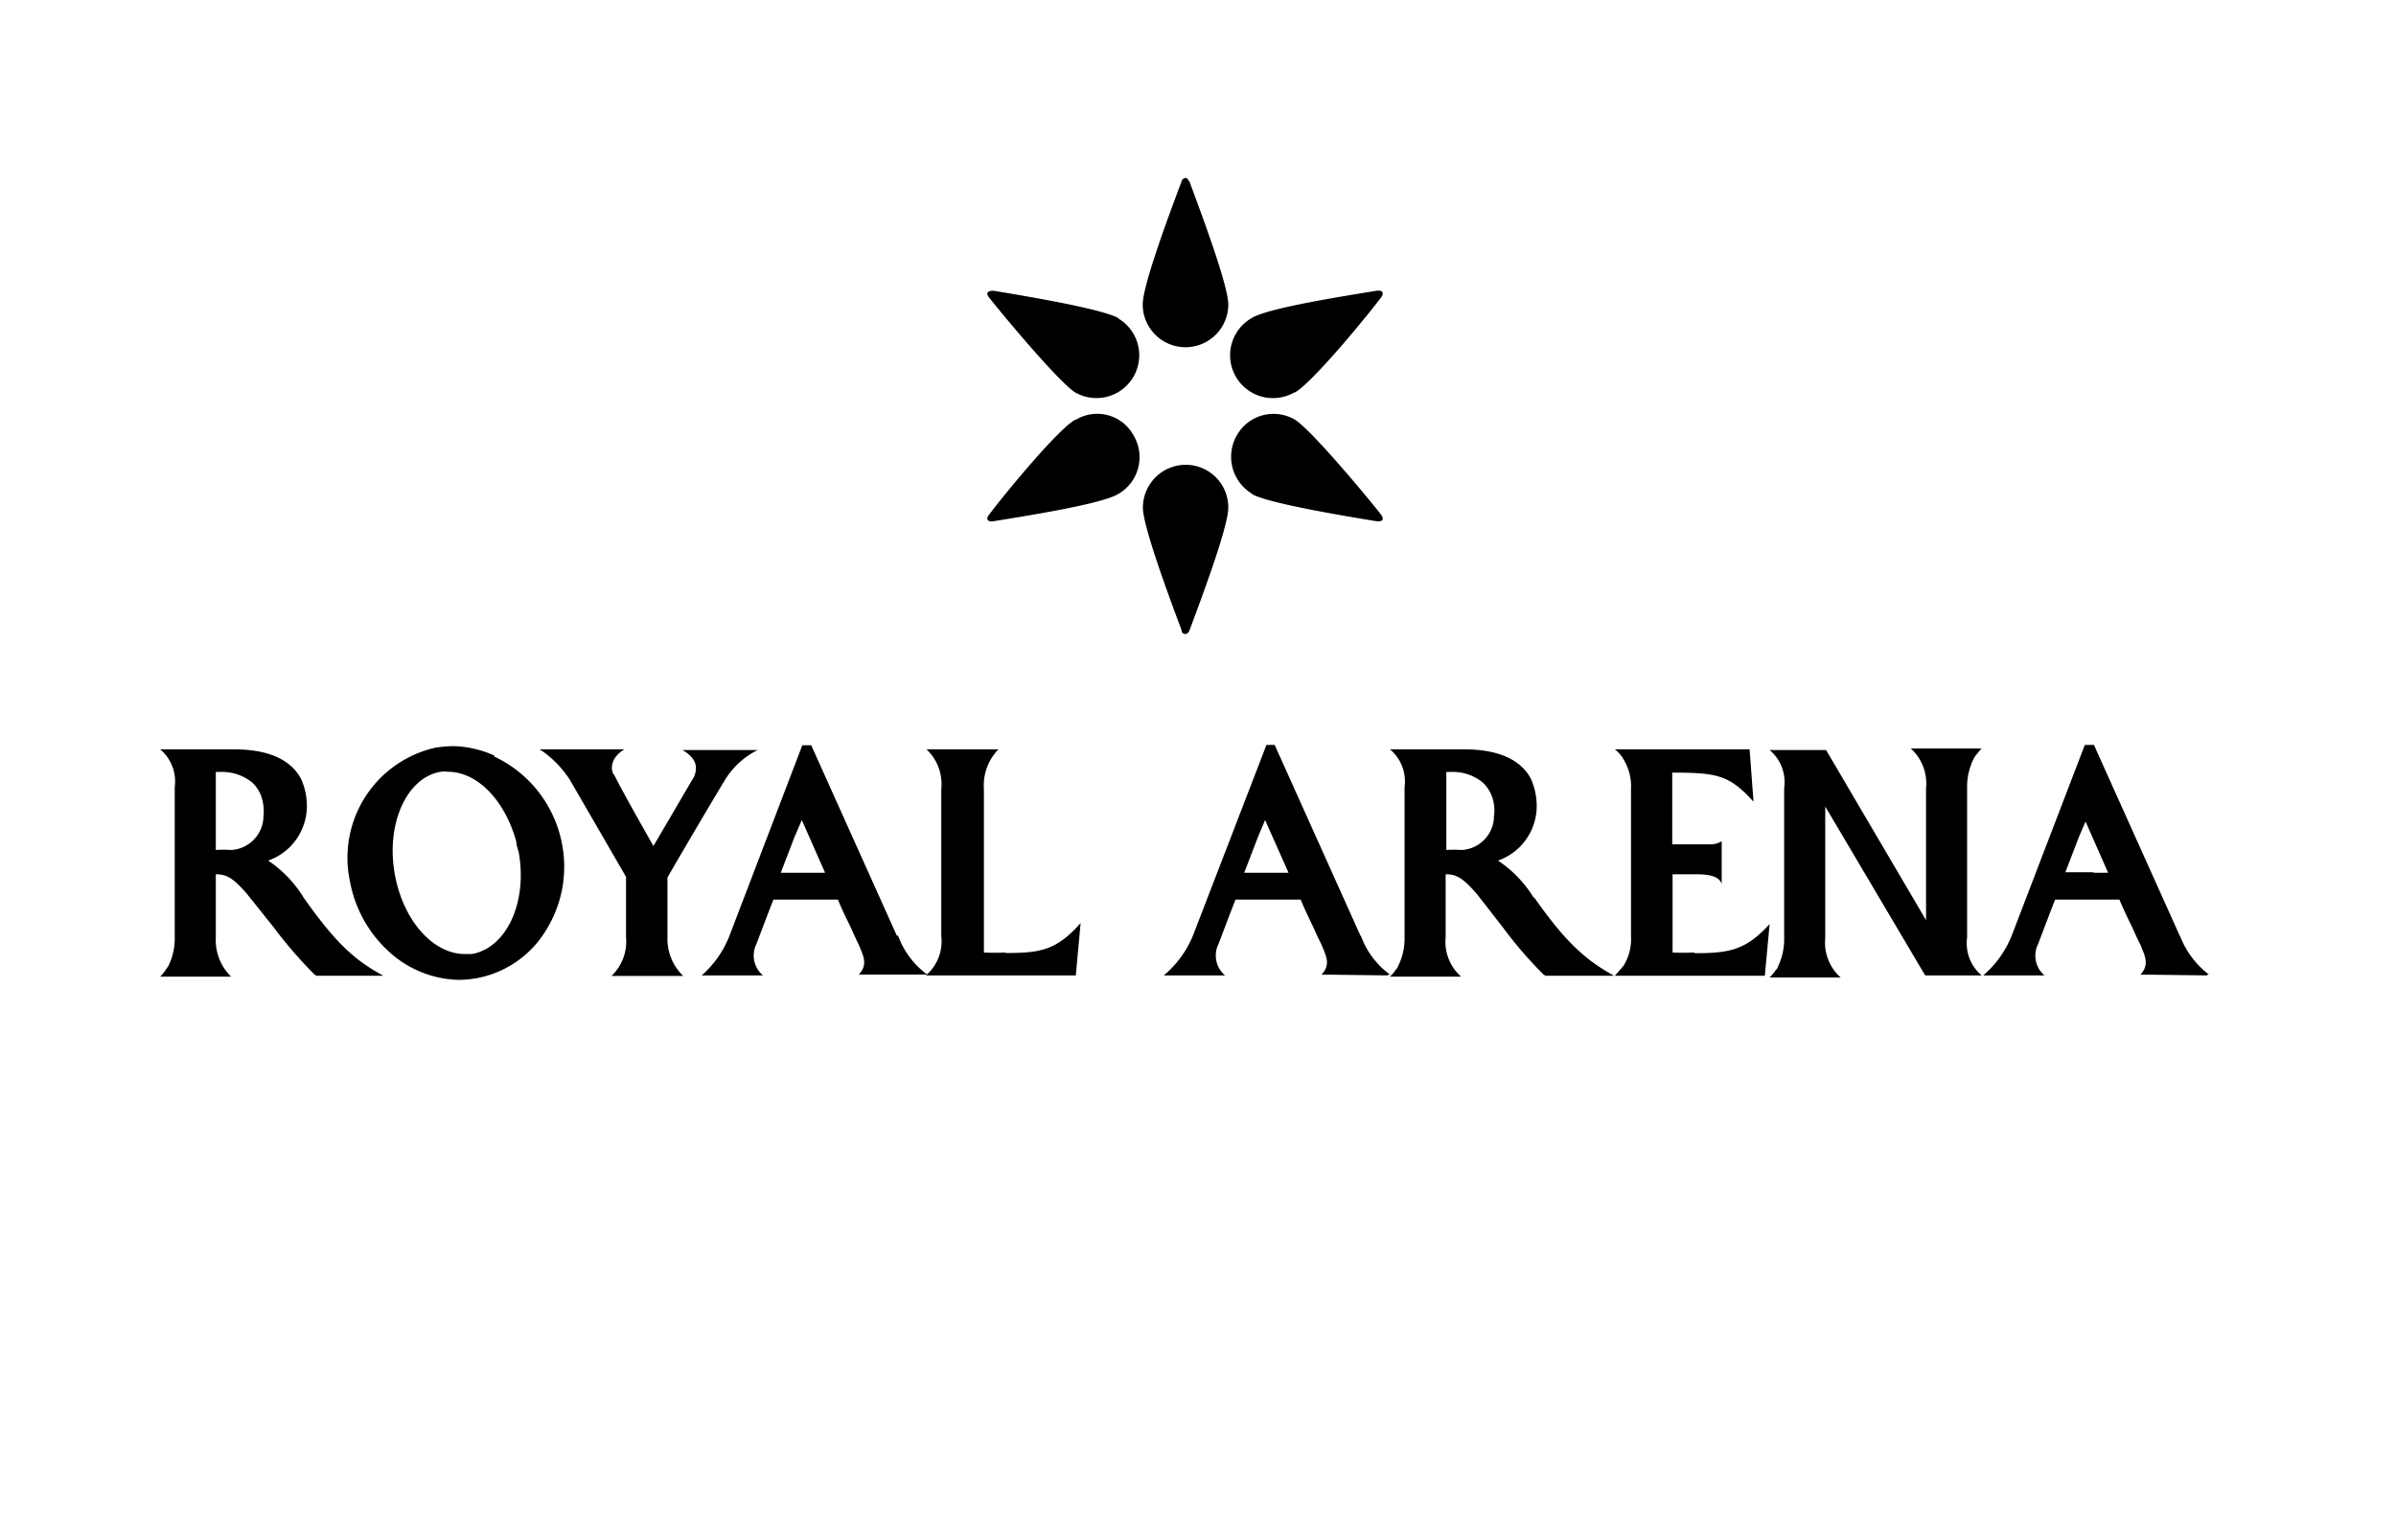 <svg xmlns="http://www.w3.org/2000/svg" viewBox="0 0 140 90"><defs><style>.cls-1{fill:none;}</style></defs><g id="Layer_2" data-name="Layer 2"><g id="Logoer"><rect class="cls-1" width="140" height="90"/><path d="M58.76,55.66a12.07,12.07,0,0,1-1.27,0V46.1a3,3,0,0,1,.85-2.31h-4.2A2.79,2.79,0,0,1,55,46.1v8.61A2.61,2.61,0,0,1,54.1,57h8.76l.28-3.06c-1.41,1.6-2.36,1.75-4.38,1.75"/><path d="M17.74,52.45a7,7,0,0,0-2.07-2.16,3.38,3.38,0,0,0,2.26-3.11,3.9,3.9,0,0,0-.33-1.65c-.52-1-1.7-1.74-3.91-1.74H9.36A2.45,2.45,0,0,1,10.21,46v8.76a3.61,3.61,0,0,1-.38,1.7c-.05.09-.14.18-.19.28a2.62,2.62,0,0,1-.28.33H13.5a3,3,0,0,1-.89-2.31V51.09h0c.61,0,1,.19,1.84,1.17L16,54.2a25.42,25.42,0,0,0,2.36,2.73.72.72,0,0,0,.14.09H22.4c-1.64-.89-2.77-1.88-4.66-4.57m-5.13-2.78V45.11h.23a2.82,2.82,0,0,1,1.89.61,2,2,0,0,1,.56.89,2.67,2.67,0,0,1,.1,1.13v.1a2,2,0,0,1-1.89,1.83,6.56,6.56,0,0,0-.89,0Z"/><path d="M28.9,44.16a6.18,6.18,0,0,0-2.45-.56,8.28,8.28,0,0,0-1,.09,6.59,6.59,0,0,0-5,7.82,7.32,7.32,0,0,0,2.17,4,6.22,6.22,0,0,0,4.24,1.75h0a6.64,6.64,0,0,0,1-.1,6,6,0,0,0,4-2.73,7,7,0,0,0,1-5,7.1,7.1,0,0,0-4-5.23M27.58,55.75c-.14,0-.28,0-.37,0h-.05c-1.88,0-3.63-2-4.1-4.71-.51-2.92.71-5.61,2.69-5.94a1.5,1.5,0,0,1,.42,0c1.74,0,3.34,1.69,4,4.09,0,.19.09.43.14.62.52,2.92-.71,5.55-2.69,5.93"/><path d="M39,54.76V51.28c.37-.66,2.78-4.76,3.39-5.75a4.68,4.68,0,0,1,1.88-1.7H39.88c.89.52.89,1.09.65,1.61l-.09.14-2.26,3.86c-.61-1.08-1.79-3.16-2.21-4a1.36,1.36,0,0,0-.14-.23c-.15-.28-.15-.94.65-1.42H31.54a6.16,6.16,0,0,1,1.74,1.75l3.3,5.7v3.53a2.77,2.77,0,0,1-.85,2.26h4.19A3,3,0,0,1,39,54.76"/><path d="M52.4,54.67l-5-11.12h-.52L42.7,54.48A6,6,0,0,1,41,57h3.58a1.52,1.52,0,0,1-.38-1.84l.66-1.74.33-.85h3.77c.33.8.61,1.32.85,1.84.14.33.28.61.37.8.24.61.57,1.13,0,1.74h4l0,0a4.88,4.88,0,0,1-1.7-2.26M47.32,51h-1.7l.8-2.08.43-1L48.21,51h-.89Z"/><path d="M115.79,57a2.45,2.45,0,0,1-.85-2.21V46.05a3.61,3.61,0,0,1,.38-1.7.93.93,0,0,1,.19-.28,2.62,2.62,0,0,1,.28-.33h-4.14a2.75,2.75,0,0,1,.89,2.31v5.08h0v2.64l-5.84-9.94h-3.3a2.44,2.44,0,0,1,.85,2.22v8.76a3.68,3.68,0,0,1-.37,1.69c0,.1-.15.19-.19.29a3.28,3.28,0,0,1-.29.33h4.15a2.73,2.73,0,0,1-.9-2.31V49.72h0V47.13L112.49,57h3.3"/><path d="M89.61,52.45a7,7,0,0,0-2.08-2.16,3.38,3.38,0,0,0,2.26-3.11,3.9,3.9,0,0,0-.33-1.65c-.51-1-1.69-1.74-3.9-1.74H81.22A2.45,2.45,0,0,1,82.07,46v8.76a3.61,3.61,0,0,1-.38,1.7c0,.09-.14.18-.18.28a3.41,3.41,0,0,1-.29.33h4.15a2.73,2.73,0,0,1-.9-2.31V51.09h0c.61,0,1,.19,1.84,1.17l1.51,1.94a24.64,24.64,0,0,0,2.35,2.73l.14.09h4c-1.6-.89-2.78-1.88-4.66-4.57m-5.14-2.78V45.11h.24a2.78,2.78,0,0,1,1.88.61,2.12,2.12,0,0,1,.57.89,2.48,2.48,0,0,1,.09,1.13v.1a2,2,0,0,1-1.88,1.83,6.67,6.67,0,0,0-.9,0Z"/><path d="M99,55.66a12.31,12.31,0,0,1-1.27,0V51.09H99c.52,0,1.41,0,1.6.56V49.16a1.26,1.26,0,0,1-.71.18H97.71V45.15c2.63,0,3.34.14,4.75,1.7l-.23-3.06H94.36a2,2,0,0,1,.52.61,3,3,0,0,1,.42,1.7v8.61a2.94,2.94,0,0,1-.42,1.7c-.14.19-.33.38-.52.61h8.76L103.4,54c-1.41,1.55-2.4,1.7-4.38,1.7"/><path d="M79.48,54.67l-5-11.12H74L69.78,54.48A6,6,0,0,1,68,57h3.58a1.52,1.52,0,0,1-.38-1.84l.66-1.74.33-.85H76c.33.8.61,1.32.84,1.84.14.33.29.61.38.8.24.61.57,1.13,0,1.74h4l0,0a4.82,4.82,0,0,1-1.7-2.26M74.39,51H72.7l.8-2.08.42-1L75.29,51h-.9ZM81.13,57h0a6.21,6.21,0,0,1-1.65-2.35l-5-11.12H74L69.78,54.48A6,6,0,0,1,68,57h3.58a1.52,1.52,0,0,1-.38-1.84l.66-1.74.33-.85H76c.33.8.61,1.32.84,1.84.14.33.29.61.38.8.24.61.57,1.13,0,1.74l3.86.05M74.39,51H72.7l.8-2.08.42-1L75.29,51h-.9Z"/><path d="M127.33,54.67l-5-11.12h-.52l-4.19,10.93A6,6,0,0,1,115.88,57h3.58a1.52,1.52,0,0,1-.37-1.84l.66-1.74.33-.85h3.76c.33.8.61,1.32.85,1.84.14.33.28.61.38.8.23.61.56,1.13,0,1.74h4l0,0a5.14,5.14,0,0,1-1.69-2.26m-5-3.72h-1.7l.8-2.08.43-1L123.18,51h-.89ZM129,57h0a6.21,6.21,0,0,1-1.65-2.35l-5-11.12h-.52l-4.19,10.93A6,6,0,0,1,115.88,57h3.58a1.52,1.52,0,0,1-.37-1.84l.66-1.74.33-.85h3.76c.33.8.61,1.32.85,1.84.14.33.28.61.38.8.23.61.56,1.13,0,1.74L129,57M122.29,51h-1.7l.8-2.08.43-1L123.18,51h-.89Z"/><path d="M65.35,18.59c-1-.56-5.6-1.32-7.3-1.6-.37,0-.47.14-.23.43,1.08,1.36,4.1,4.94,5,5.51a2.5,2.5,0,0,0,2.49-4.34m-2.49,5.94c-1,.56-4,4.19-5,5.51-.24.28-.14.47.23.42,1.7-.28,6.36-1,7.3-1.6a2.48,2.48,0,0,0,.9-3.39,2.42,2.42,0,0,0-3.39-.94m6.4-14.13a.28.28,0,0,0-.23.23c-.62,1.65-2.26,6-2.26,7.16a2.5,2.5,0,1,0,5,0c0-1.13-1.65-5.51-2.26-7.16-.1-.14-.14-.23-.24-.23m0,16.76a2.51,2.51,0,0,0-2.49,2.5c0,1.13,1.64,5.51,2.26,7.16,0,.19.14.23.23.23s.19-.09.24-.23c.61-1.65,2.26-6,2.26-7.16a2.49,2.49,0,0,0-2.5-2.5m3.86,1.7c.95.56,5.61,1.32,7.3,1.6.38.05.47-.14.24-.42-1.08-1.37-4.1-4.95-5-5.51a2.46,2.46,0,0,0-3.39.89,2.52,2.52,0,0,0,.89,3.44m2.5-5.93c1-.57,4-4.2,5-5.51.23-.29.14-.48-.24-.43-1.69.28-6.35,1-7.3,1.6a2.5,2.5,0,0,0,2.5,4.34"/></g></g></svg>